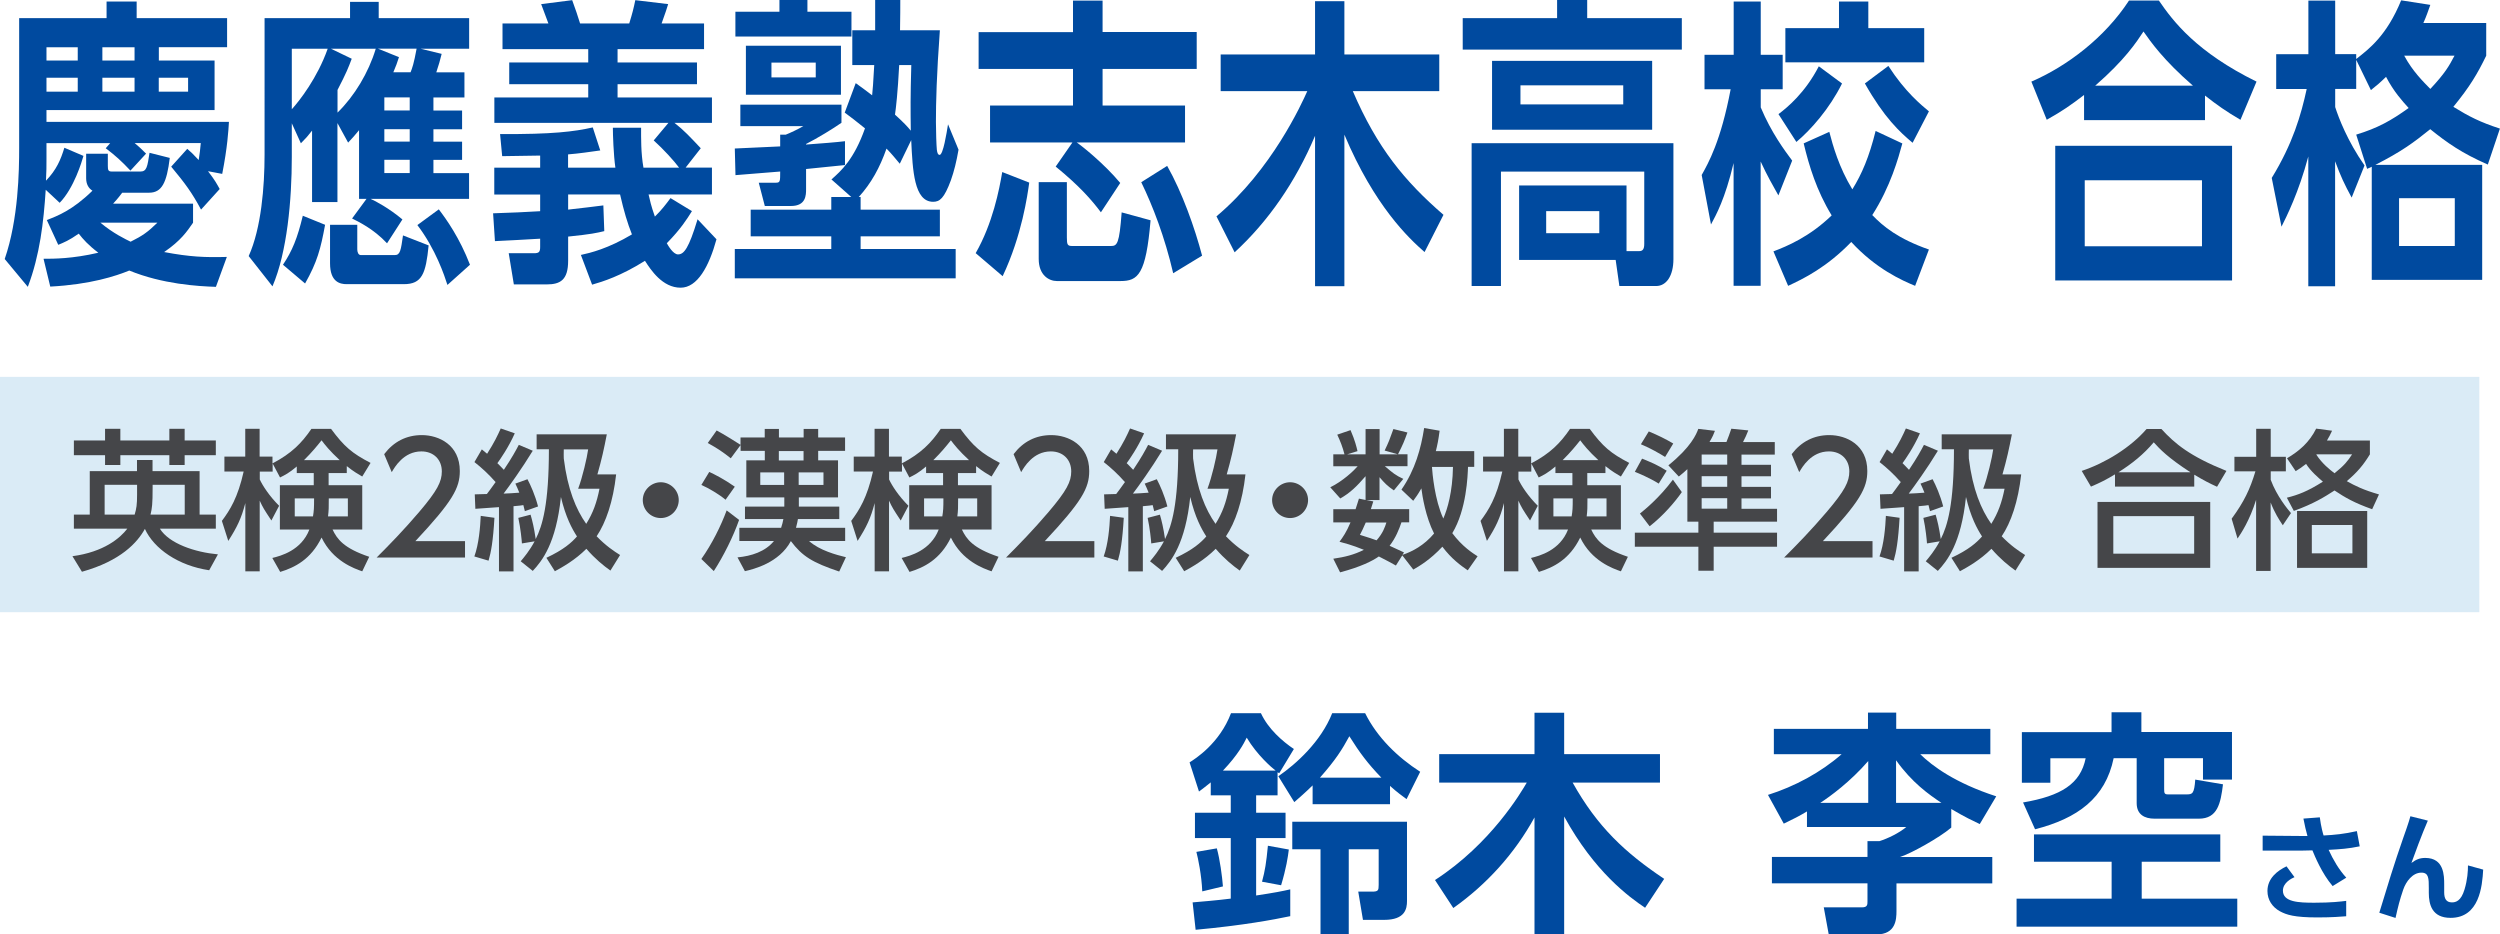 <?xml version="1.0" encoding="UTF-8"?><svg id="_レイヤー_1" xmlns="http://www.w3.org/2000/svg" viewBox="0 0 297.46 111.18"><defs><style>.cls-1{fill:#004a9f;}.cls-2{fill:#454649;}.cls-3{fill:#daebf6;}</style></defs><path class="cls-1" d="M13.1,17.03h-7.57v1.91c0,.9,0,1.4-.06,2.56,1.25-1.3,1.75-2.48,2.19-3.92l2.27.97c-.19.68-1.14,3.85-2.83,5.58l-1.66-1.55c-.25,3.82-.69,7.77-2.13,11.55l-2.75-3.31c1.64-4.75,1.72-10.51,1.72-13.21V2.16h10.4V.18h3.58v1.98h10.76v3.46h-8.12v1.58h6.63v5.9H5.53v1.4h21.71c-.06,1.01-.17,2.99-.8,6.19l-1.69-.32c.86,1.12,1.05,1.51,1.39,2.12l-2.22,2.45c-1.08-2.02-1.88-3.1-3.55-5.11l1.91-2.12c.47.4.58.5,1.36,1.33.11-.65.19-1.33.25-2.02h-7.87c.5.43.8.68,1.36,1.26l-1.86,2.02c-1.05-1.12-1.8-1.8-2.94-2.66l.53-.61ZM14.54,22.93c-.17.22-.44.61-1.08,1.3h9.51v2.27c-.72,1.04-1.44,2.12-3.44,3.49,3.08.58,4.85.65,7.46.58l-1.3,3.56c-2.16-.07-6.35-.32-10.31-1.94-1.58.65-4.63,1.66-9.4,1.91l-.8-3.31c1.22,0,3.44,0,6.52-.72-1.19-.9-1.83-1.62-2.33-2.27-1.19.83-1.75,1.04-2.44,1.33l-1.36-2.95c1.22-.47,3.05-1.15,5.43-3.49-.47-.29-.75-.79-.75-1.48v-2.92h2.58v1.44c0,.5.05.68.47.68h3.41c.75,0,.83-.58,1.08-2.23l2.41.61c-.36,2.95-.94,4.14-2.47,4.14h-3.19ZM5.53,5.62v1.58h3.72v-1.58h-3.72ZM5.53,9.25v1.66h3.72v-1.66h-3.72ZM11.94,26.49c1.55,1.3,3.02,1.98,3.6,2.27,1.44-.72,2.05-1.15,3.19-2.27h-6.79ZM12.18,5.62v1.58h3.83v-1.58h-3.83ZM12.18,9.25v1.66h3.83v-1.66h-3.83ZM18.89,9.25v1.66h3.49v-1.66h-3.49Z"/><path class="cls-1" d="M40.15,14.61v9.43h-3.02v-8.5c-.47.61-.72.9-1.33,1.51l-1.08-2.38v4.03c0,5.08-.55,11.3-2.3,15.37l-2.83-3.6c1.5-3.31,1.89-8.28,1.89-12.06V2.16h10.17V.22h3.41v1.94h10.76v3.64h-5.77l2.5.61c-.11.5-.42,1.58-.64,2.2h3.35v2.99h-3.69v1.55h3.41v2.23h-3.41v1.48h3.41v2.16h-3.41v1.58h4.24v3.06h-11.73c.53.22,2.22,1.12,3.8,2.45l-1.83,2.84c-1.61-1.73-3.44-2.59-4.16-2.95l1.72-2.34h-.89v-8.17c-.5.61-.75.9-1.3,1.48l-1.28-2.34ZM38.68,26.75c-.53,2.88-.94,4.43-2.38,6.98l-2.63-2.23c1.11-1.66,1.72-3.17,2.36-5.83l2.66,1.08ZM34.72,5.8v7.2c.92-1.01,3.05-3.74,4.27-7.2h-4.27ZM39.27,26.75h3.24v2.92c0,.29.11.68.42.68h4.05c.64,0,.72-.58.97-2.34l3.05,1.19c-.33,3.35-.78,4.61-2.94,4.61h-6.82c-.78,0-1.97-.25-1.97-2.48v-4.57ZM39.38,5.8l2.47,1.19c-.39,1.04-.64,1.69-1.69,3.71v2.7c2.02-1.98,3.69-4.75,4.55-7.6h-5.32ZM47.47,6.8c-.22.68-.33,1.01-.67,1.8h2.05c.19-.47.39-1.01.72-2.81h-4.6l2.5,1.01ZM45.73,11.59v1.55h3.02v-1.55h-3.02ZM45.73,15.37v1.48h3.02v-1.48h-3.02ZM45.73,19.01v1.58h3.02v-1.58h-3.02ZM53.24,33.91c-.36-1.12-1.39-4.25-3.58-7.13l2.55-1.87c.91,1.19,2.47,3.38,3.71,6.59l-2.69,2.41Z"/><path class="cls-1" d="M69.09,30.34c1.16-.25,3.27-.76,6.1-2.45-.55-1.4-.94-2.7-1.41-4.75h-6.18v1.8c1.61-.18,3.11-.36,4.19-.5l.11,3.06c-.92.22-1.5.36-4.3.65v2.88c0,2.27-.92,2.81-2.55,2.81h-3.91l-.61-3.71h2.99c.61,0,.75-.14.75-.76v-.97c-.64.04-5.07.29-5.38.29l-.22-3.31c1.52-.04,4.6-.18,5.6-.25v-1.98h-5.46v-3.2h5.46v-1.44c-.64,0-3.8.07-4.52.07l-.25-2.63c6.24.04,8.82-.29,11.03-.79l.89,2.74c-1.33.18-2.44.36-3.83.47v1.58h5.63c-.22-1.51-.3-3.96-.3-4.75h3.36c0,1.19-.03,2.99.28,4.75h4.24c-.58-.79-1.86-2.2-3.02-3.24l1.75-2.09h-20.71v-3.02h11.17v-1.58h-9.4v-2.59h9.4v-1.58h-10.2v-3.06h5.46c-.11-.32-.72-1.94-.86-2.3l3.69-.47c.5,1.37.55,1.55.94,2.77h5.85c.39-1.26.53-1.84.72-2.77l3.91.47c-.19.65-.25.79-.78,2.3h5.05v3.06h-10.29v1.58h9.45v2.59h-9.45v1.58h11.23v3.02h-4.46c1.11.86,1.88,1.69,3.13,3.02l-1.8,2.3h3.13v3.2h-7.54c.14.61.3,1.37.75,2.63.78-.76,1.33-1.48,1.86-2.2l2.55,1.55c-.61.97-1.3,2.09-2.99,3.82.14.25.75,1.33,1.33,1.33.72,0,1.28-.72,2.33-4.18l2.25,2.38c-.89,3.24-2.27,5.76-4.27,5.76-2.16,0-3.55-2.12-4.24-3.2-2.86,1.8-5.02,2.48-6.29,2.84l-1.33-3.53Z"/><path class="cls-1" d="M87.42,17.67c.06,0,4.82-.22,5.41-.25v-1.4h.67c.47-.18,1.47-.65,2.08-1.01h-7.49v-2.56h12.03v2.16c-.97.68-2.86,1.84-4.21,2.52v.07c1.55-.11,3.8-.29,4.63-.4v2.84c-.28.04-4.08.4-4.63.47v2.38c0,.72,0,2.02-1.8,2.02h-3.11l-.72-2.77h2.02c.53,0,.53-.14.53-1.33-.42.04-5.3.43-5.32.43l-.08-3.17ZM101.83,9.9c.8.58,1.19.86,1.94,1.44.06-.58.14-1.48.25-3.6h-2.61V3.6h2.72V0h2.99c0,1.12,0,1.62-.03,3.6h4.74c-.39,5.33-.47,8.6-.47,10.91,0,1.08.06,2.84.11,3.31.05.4.14.61.33.61.42,0,.83-2.59,1-3.64l1.25,3.02c-.25,1.44-.53,2.56-.91,3.64-.8,2.16-1.33,2.56-2.11,2.56-2.27,0-2.44-3.71-2.61-7.34l-1.36,2.81c-.55-.65-.94-1.15-1.58-1.8-.8,2.27-1.8,4.1-3.3,5.76h.22v1.51h9.43v3.17h-9.43v1.51h11.31v3.49h-26.28v-3.49h11.48v-1.51h-9.59v-3.17h9.59v-1.51h2.38l-2.36-2.09c1.14-1.01,2.69-2.38,3.99-6.08-1.19-.97-1.69-1.33-2.41-1.87l1.3-3.49ZM87.5,1.4h5.24V0h3.33v1.4h5.24v2.95h-13.81V1.4ZM88.75,5.44h11.31v5.83h-11.31v-5.83ZM91.79,7.45v1.76h5.27v-1.76h-5.27ZM106.99,7.74c-.17,3.28-.39,5.18-.5,5.9,1.03.94,1.47,1.4,1.88,1.91-.03-2.59-.05-3.85.06-7.81h-1.44Z"/><path class="cls-1" d="M122.46,21.74c-.2,1.44-.86,6.26-3.16,11.12l-3.21-2.74c2.02-3.53,2.8-7.52,3.16-9.65l3.22,1.26ZM127.61,16.95h-9.81v-4.39h9.87v-4.36h-11.23V3.82h11.23V.07h3.52v3.74h11.2v4.39h-11.2v4.36h9.81v4.39h-12.89c.55.36,3.27,2.52,5.18,4.82l-2.3,3.49c-1.11-1.48-2.55-3.13-5.38-5.44l2-2.88ZM123.59,21.67h3.35v6.59c0,.86.08,1.01.64,1.01h4.6c.75,0,1-.25,1.28-4l3.44.94c-.55,6.48-1.5,7.23-3.58,7.23h-7.57c-.92,0-2.16-.68-2.16-2.63v-9.14ZM138.87,19.73c1.8,3.17,3.3,7.42,4.16,10.69l-3.44,2.09c-1-4.32-2.44-8.03-3.8-10.83l3.08-1.94Z"/><path class="cls-1" d="M144.74,25.74c6.6-5.54,10.15-13.43,10.81-14.9h-10.31v-4.36h11.23V.14h3.49v6.34h11.29v4.36h-10.29c2.91,6.77,6.18,10.73,10.79,14.72l-2.25,4.43c-1.86-1.62-5.96-5.47-9.54-13.97v18.03h-3.49v-17.89c-2.33,5.51-5.6,10.22-9.57,13.86l-2.16-4.28Z"/><path class="cls-1" d="M200.1,5.9h-26.06v-3.74h11.23V0h3.58v2.16h11.26v3.74ZM180.75,30.92v-8.85h12.78v7.81h1.5c.39,0,.61-.18.61-.86v-8.6h-17.05v13.61h-3.49v-16.99h24.01v13.79c0,2.02-.86,3.2-2.05,3.2h-4.38l-.44-3.1h-11.48ZM196.58,15.44h-19.05V7.24h19.05v8.21ZM193.14,10.15h-12.23v2.27h12.23v-2.27ZM190.29,25.12h-6.32v2.63h6.32v-2.63Z"/><path class="cls-1" d="M202.48,20.81c.78-1.4,2.27-4,3.44-10.19h-3.11v-4.1h3.47V.18h3.22v6.34h2.61v4.1h-2.61v2.16c1.25,2.99,2.86,5.15,3.74,6.33l-1.64,4.14c-.58-1.04-1.36-2.38-2.11-4.03v14.79h-3.22v-14.61c-1.03,4.32-2.08,6.16-2.69,7.31l-1.11-5.9ZM226.35,17.06c-.47,1.73-1.41,5.15-3.58,8.53,1.28,1.33,3.05,2.81,6.74,4.1l-1.64,4.32c-1.58-.65-4.66-2.02-7.6-5.22-2.91,3.02-5.71,4.39-7.51,5.22l-1.75-4.1c1.61-.61,4.3-1.73,6.93-4.28-1.8-2.95-2.69-5.9-3.33-8.57l3.05-1.37c.42,1.62,1.14,4.21,2.74,6.84,1.14-1.84,2-3.85,2.77-6.95l3.16,1.48ZM219.17,9.94c-1.5,3.02-3.74,5.54-5.43,6.95l-2.13-3.31c1.05-.79,3.16-2.52,4.8-5.69l2.77,2.05ZM218.81.18h3.49v3.17h6.65v4.07h-16.52V3.35h6.38V.18ZM224.69,7.85c2,3.1,3.91,4.64,4.82,5.4l-1.94,3.74c-1.55-1.3-3.38-2.99-5.68-7.06l2.8-2.09Z"/><path class="cls-1" d="M266.57,14.25c-1.72-1.01-2.74-1.73-4.21-2.88v2.92h-14.39v-2.99c-1.55,1.19-2.58,1.91-4.44,2.95l-1.83-4.54c4.27-1.84,8.76-5.26,11.62-9.65h3.55c1.72,2.52,4.52,6.16,11.62,9.65l-1.91,4.54ZM265.58,17.35v16.02h-21.04v-16.02h21.04ZM262,21.45h-13.95v7.85h13.95v-7.85ZM260.92,10.19c-3.52-3.06-4.99-5.18-5.88-6.44-.83,1.26-2.22,3.38-5.74,6.44h11.62Z"/><path class="cls-1" d="M295.82,2.74v3.89c-1.05,2.16-1.94,3.67-3.91,6.08,1.86,1.15,3.22,1.84,5.54,2.59l-1.44,4.28c-3.11-1.37-4.8-2.56-6.85-4.21-2,1.62-3.49,2.7-6.54,4.25h12.72v13.68h-13.14v-13.46c-.22.11-.31.14-.55.25l-1.3-4.07c2.58-.79,4.13-1.66,6.24-3.17-.72-.79-1.77-1.94-2.69-3.71-.69.68-1.08,1.01-1.8,1.58l-1.75-3.6v3.46h-2.5v2.16c.42,1.3,1.44,4,3.49,6.95l-1.53,3.82c-.86-1.58-1.3-2.52-1.97-4.32v14.87h-3.19v-15.44c-1.14,4.28-2.61,7.2-3.19,8.35l-1.16-5.8c2.5-4.07,3.49-7.49,4.16-10.58h-3.63v-4.14h3.83V.07h3.19v6.37h2.5v.58c1.52-1.19,3.63-2.77,5.35-6.98l3.47.54c-.25.68-.44,1.3-.83,2.16h7.49ZM292.08,23.58h-6.63v5.69h6.63v-5.69ZM286.06,6.62c1,1.87,2.3,3.13,3.11,3.96,1.75-1.87,2.22-2.7,2.88-3.96h-5.99Z"/><path class="cls-1" d="M141.9,107.37c1.23-.11,2.71-.22,4.54-.45v-7.2h-4.26v-3.02h4.26v-2.07h-2.38v-1.54c-.59.48-.84.67-1.4,1.09l-1.12-3.47c.67-.42,3.56-2.24,4.93-5.85h3.56c.87,1.88,2.58,3.36,3.92,4.26l-1.74,2.88-.2-.11v2.74h-2.55v2.07h3.5v3.02h-3.5v6.83c2.24-.34,3.05-.5,4.06-.73v3.19c-2.02.42-5.54,1.09-11.26,1.62l-.36-3.28ZM144.78,100.93c.37,1.32.64,3.36.73,4.54l-2.46.59c-.08-1.93-.5-3.95-.7-4.7l2.44-.42ZM151.78,91.69c-.45-.34-2.21-1.85-3.44-3.92-.36.73-1.04,2.04-2.83,3.92h6.27ZM153.35,101.07c-.11.92-.31,2.24-.92,4.26l-2.27-.42c.36-1.34.5-2.21.7-4.28l2.49.45ZM167.35,95.08c-.56-.42-1.12-.81-1.96-1.57v2.18h-9.21v-2.24c-.92.9-1.51,1.4-2.18,1.99l-1.9-3.08c2.13-1.46,5.07-4.12,6.41-7.5h3.92c1.43,2.88,3.86,5.24,6.55,6.97l-1.62,3.25ZM167.41,97.77v9.44c0,.92-.22,2.24-2.72,2.24h-2.52l-.56-3.36h1.62c.76,0,.81-.14.81-.81v-4.23h-3.56v10.08h-3.36v-10.08h-3.36v-3.28h13.64ZM164.36,92.53c-1.62-1.68-2.58-2.97-3.81-4.93-.87,1.6-1.62,2.8-3.5,4.93h7.31Z"/><path class="cls-1" d="M170.74,104.71c6.66-4.31,10.25-10.44,10.92-11.59h-10.42v-3.39h11.34v-4.93h3.53v4.93h11.4v3.39h-10.39c2.94,5.26,6.24,8.34,10.89,11.45l-2.27,3.44c-1.88-1.26-6.02-4.26-9.63-10.86v14.03h-3.53v-13.92c-2.35,4.28-5.66,7.95-9.66,10.78l-2.18-3.33Z"/><path class="cls-1" d="M215.01,96.54c-.92.56-1.65.92-2.77,1.46l-1.88-3.42c3.19-1.01,6.27-2.66,8.76-4.84h-8.06v-3.02h11.2v-1.93h3.36v1.93h11.2v3.02h-8.34c1.43,1.4,4.14,3.42,9.04,5.01l-1.96,3.3c-.81-.39-1.68-.78-3.39-1.79v2.21c-1.4,1.2-4.84,3.11-6.1,3.5h10.98v3.14h-11.4v3.3c0,.98-.08,2.77-2.38,2.77h-5.68l-.59-3.22h4.56c.64,0,.64-.34.64-.7v-2.16h-11.37v-3.14h11.37v-1.88h1.43c.98-.31,2.32-.95,3.19-1.68h-11.82v-1.88ZM222.29,95.53v-4.98c-2.13,2.46-4.51,4.2-5.71,4.98h5.71ZM231,95.53c-1.51-1.01-3.5-2.41-5.4-5.07v5.07h5.4Z"/><path class="cls-1" d="M264.18,99.28v3.25h-9.35v4.4h11.37v3.33h-26.26v-3.33h11.31v-4.4h-9.24v-3.25h22.18ZM251.24,84.75h3.55v2.35h10.78v5.66h-3.45v-2.55h-4.62v3.67c0,.48.03.64.45.64h2.21c.7,0,.92-.06,1.04-1.76l3.3.56c-.28,2.27-.64,4.09-2.88,4.09h-5.26c-1.2,0-2.13-.5-2.13-1.85v-5.35h-2.74c-.98,4.76-4.31,7.17-9.35,8.46l-1.43-3.19c4.54-.78,6.83-2.21,7.45-5.26h-4.2v2.91h-3.39v-6.02h10.67v-2.35Z"/><path class="cls-1" d="M277.54,105.42c-1.29-1.51-2.12-3.57-2.4-4.24-.25,0-1.25.03-1.37.03h-4.55v-1.78l4.66.04h.67c-.2-.7-.29-1.13-.48-2.07l1.95-.15c.15,1.16.39,1.98.45,2.16,1.34-.07,2.45-.18,3.96-.52l.34,1.81c-1.36.28-2.24.34-3.7.42.55,1.19,1.21,2.34,2.1,3.31l-1.64,1.01ZM273,104.37c-.34.15-1.37.66-1.37,1.6,0,1.36,1.86,1.44,3.73,1.44,2.06,0,3.14-.14,3.8-.22v1.83c-.56.04-1.61.14-3.4.14-2.79,0-3.7-.31-4.5-.74-.88-.49-1.47-1.33-1.47-2.41,0-1.51,1.2-2.42,2.27-2.93l.95,1.29Z"/><path class="cls-1" d="M288.87,97.65c-.66,1.5-1.64,4.15-1.95,5.03.53-.39.95-.6,1.65-.6,2.25,0,2.25,2.12,2.25,3.18v.92c0,.74.24,1.19.92,1.19.43,0,1.08-.13,1.5-1.54.35-1.16.41-2.17.41-2.86l1.81.5c-.11,1.98-.45,5.74-3.88,5.74-2.21,0-2.59-1.58-2.59-2.98v-.55c0-1.15,0-1.85-.88-1.85-1.04,0-1.83,1.04-2.17,2.04-.43,1.27-.59,1.93-.91,3.35l-1.93-.62c.9-2.97,1.81-5.95,2.84-8.88.14-.39.7-1.96.86-2.6l2.07.52Z"/><rect class="cls-3" y="44.84" width="295" height="28"/><path class="cls-2" d="M8.61,66.18c3.75-.5,5.69-2.16,6.54-3.28h-6.36v-1.67h1.89v-5.17h5.62v-1.33h1.85v1.33h5.6v5.17h1.93v1.67h-6.66c1.1,1.78,4.18,2.81,6.91,3.06l-1.04,1.89c-3.67-.54-6.57-2.56-7.65-4.92-.88,1.6-2.84,3.8-7.49,5.1l-1.13-1.85ZM12.5,51.02h1.82v1.39h5.83v-1.39h1.82v1.39h3.71v1.75h-3.71v1.17h-1.82v-1.17h-5.83v1.17h-1.82v-1.17h-3.71v-1.75h3.71v-1.39ZM16.3,57.68h-3.85v3.55h3.57c.22-.72.29-1.21.29-2.36v-1.19ZM18.16,58.02c0,2-.07,2.45-.25,3.21h4.07v-3.55h-3.82v.34Z"/><path class="cls-2" d="M35.34,55.48c-.95.81-1.44,1.04-2.02,1.33l-.88-1.66v.96h-1.53v.94c.32.7,1.12,1.96,2.3,3.13l-.92,1.75c-.88-1.33-.99-1.5-1.39-2.36v8.41h-1.71v-8.12c-.47,1.8-.97,2.85-2.03,4.5l-.76-2.38c.97-1.3,1.89-2.75,2.59-5.87h-2.29v-1.78h2.48v-3.31h1.71v3.31h1.53v.81c2.27-1.19,3.47-2.41,4.63-4.11h2.34c1.57,2.12,2.49,2.9,4.7,4.05l-.99,1.62c-.49-.29-1.03-.59-1.84-1.24v.83h-2.16v1.44h4v5.28h-3.53c.54,1.13,1.3,2.21,4.36,3.24l-.83,1.73c-.97-.34-3.49-1.22-4.84-4.02-1.28,2.63-3.22,3.57-4.92,4.09l-.94-1.66c1.01-.25,3.44-.88,4.41-3.38h-3.51v-5.28h4.03v-1.44h-2.02v-.81ZM37.24,61.44c.11-.67.13-.97.13-2.14h-2.3v2.14h2.18ZM40.42,54.75c-1.19-1.1-1.78-1.85-2.16-2.36-.5.63-1.12,1.4-2.09,2.36h4.25ZM41.39,61.44v-2.14h-2.27c0,1.12,0,1.39-.09,2.14h2.36Z"/><path class="cls-2" d="M55.33,64.4v1.94h-10.52c1.57-1.57,3.22-3.26,5.06-5.42,2.18-2.56,2.7-3.62,2.7-4.83,0-1.4-.97-2.38-2.43-2.38-2.12,0-3.19,1.89-3.53,2.47l-.9-2.14c1.12-1.48,2.63-2.27,4.48-2.27,2.03,0,4.52,1.17,4.52,4.27,0,2.03-.85,3.6-5.29,8.35h5.91Z"/><path class="cls-2" d="M58.83,61.61c-.16,2.81-.41,4.11-.7,5.1l-1.69-.5c.54-1.49.7-3.51.76-4.83l1.64.23ZM56.51,58.82c.31,0,1.12-.02,1.42-.04.23-.31.5-.65,1.04-1.42-.83-.94-1.64-1.69-2.52-2.38l.88-1.51c.38.31.47.4.63.52.86-1.35,1.26-2.2,1.62-3.01l1.67.58c-.74,1.67-1.76,3.13-2.07,3.55.18.18.41.4.77.79.97-1.44,1.48-2.39,1.78-2.97l1.66.7c-1.28,2.11-2.84,4.27-3.47,5.1.43-.02,1.28-.05,1.87-.11-.18-.45-.29-.7-.47-1.08l1.44-.52c.38.72.9,1.87,1.26,3.24l-1.57.56c-.02-.09-.14-.59-.18-.72-.22.04-.47.07-1.17.13v7.76h-1.73v-7.65c-.31.02-2.68.18-2.81.2l-.07-1.71ZM61.95,66.79c.41-.49,1.06-1.26,1.66-2.38l-1.51.25c-.02-.36-.16-1.82-.43-3.04l1.46-.38c.22.76.41,1.53.61,2.9.81-1.6,1.57-4.16,1.57-10.68h-1.46v-1.78h8.35c-.34,1.76-.61,2.99-1.12,4.77h2.23c-.36,3.24-1.22,5.73-2.32,7.36,1.12,1.15,2.04,1.76,2.79,2.23l-1.15,1.85c-.83-.59-1.8-1.37-2.86-2.59-1.35,1.35-2.88,2.2-3.75,2.67l-1.01-1.6c2.07-.97,2.99-1.8,3.64-2.54-.58-.9-1.35-2.3-1.91-4.7-.58,5.53-2.23,7.6-3.35,8.8l-1.44-1.15ZM68.79,58.15c.52-1.37,1.06-3.71,1.19-4.68h-2.9c0,.36-.02.94,0,1.08.45,3.66,1.46,6.07,2.67,7.78.83-1.33,1.26-2.57,1.58-4.18h-2.54Z"/><path class="cls-2" d="M80.76,59.5c0,1.15-.94,2.14-2.14,2.14s-2.14-.97-2.14-2.14.99-2.12,2.14-2.12,2.14.95,2.14,2.12Z"/><path class="cls-2" d="M84.39,56.15c.59.27,1.8.88,3.04,1.76l-1.1,1.55c-.72-.61-1.98-1.37-2.88-1.76l.94-1.55ZM87.94,61.86c-.68,1.96-1.87,4.34-3.01,6.09l-1.48-1.44c1.26-1.78,2.34-3.96,3.01-5.78l1.48,1.13ZM99.84,68c-3.15-1.06-4.38-1.8-5.74-3.62-1.39,2.61-4.47,3.35-5.47,3.58l-.88-1.64c1.66-.16,3.3-.68,4.34-1.95h-4.12v-1.57h4.97c.13-.38.2-.68.27-1.04h-4.57v-1.48h4.68v-1.1h-4.52v-4.41h2.2v-1.12h-2.88v-.7l-1.17,1.58c-.97-.77-1.57-1.17-2.74-1.82l1.06-1.49c.77.4,2.52,1.49,2.84,1.71v-.88h2.88v-1.01h1.69v1.01h2.94v-1.01h1.73v1.01h3.2v1.6h-3.2v1.12h2.36v4.41h-4.66v1.1h4.81v1.48h-4.92c-.04.27-.09.5-.23,1.04h5.85v1.57h-4.3c1.24,1.12,3.28,1.66,4.39,1.93l-.79,1.69ZM90.46,56.21v1.49h2.84v-1.49h-2.84ZM92.67,53.67v1.12h2.94v-1.12h-2.94ZM95.03,56.21v1.49h2.95v-1.49h-2.95Z"/><path class="cls-2" d="M110.22,55.48c-.95.81-1.44,1.04-2.02,1.33l-.88-1.66v.96h-1.53v.94c.32.7,1.12,1.96,2.3,3.13l-.92,1.75c-.88-1.33-.99-1.5-1.39-2.36v8.41h-1.71v-8.12c-.47,1.8-.97,2.85-2.03,4.5l-.76-2.38c.97-1.3,1.89-2.75,2.59-5.87h-2.29v-1.78h2.48v-3.31h1.71v3.31h1.53v.81c2.27-1.19,3.47-2.41,4.63-4.11h2.34c1.57,2.12,2.49,2.9,4.7,4.05l-.99,1.62c-.49-.29-1.03-.59-1.84-1.24v.83h-2.16v1.44h4v5.28h-3.53c.54,1.13,1.3,2.21,4.36,3.24l-.83,1.73c-.97-.34-3.49-1.22-4.84-4.02-1.28,2.63-3.22,3.57-4.92,4.09l-.94-1.66c1.01-.25,3.44-.88,4.41-3.38h-3.51v-5.28h4.03v-1.44h-2.02v-.81ZM112.12,61.44c.11-.67.13-.97.13-2.14h-2.3v2.14h2.18ZM115.3,54.75c-1.19-1.1-1.78-1.85-2.16-2.36-.5.63-1.12,1.4-2.09,2.36h4.25ZM116.27,61.44v-2.14h-2.27c0,1.12,0,1.39-.09,2.14h2.36Z"/><path class="cls-2" d="M130.21,64.4v1.94h-10.51c1.57-1.57,3.22-3.26,5.06-5.42,2.18-2.56,2.7-3.62,2.7-4.83,0-1.4-.97-2.38-2.43-2.38-2.12,0-3.19,1.89-3.53,2.47l-.9-2.14c1.12-1.48,2.63-2.27,4.48-2.27,2.03,0,4.52,1.17,4.52,4.27,0,2.03-.85,3.6-5.29,8.35h5.91Z"/><path class="cls-2" d="M133.71,61.61c-.16,2.81-.41,4.11-.7,5.1l-1.69-.5c.54-1.49.7-3.51.76-4.83l1.64.23ZM131.39,58.82c.31,0,1.12-.02,1.42-.04.23-.31.5-.65,1.04-1.42-.83-.94-1.64-1.69-2.52-2.38l.88-1.51c.38.31.47.4.63.52.86-1.35,1.26-2.2,1.62-3.01l1.67.58c-.74,1.67-1.76,3.13-2.07,3.55.18.18.41.4.77.79.97-1.44,1.48-2.39,1.78-2.97l1.66.7c-1.28,2.11-2.84,4.27-3.47,5.1.43-.02,1.28-.05,1.87-.11-.18-.45-.29-.7-.47-1.08l1.44-.52c.38.72.9,1.87,1.26,3.24l-1.57.56c-.02-.09-.14-.59-.18-.72-.22.04-.47.07-1.17.13v7.76h-1.73v-7.65c-.31.02-2.68.18-2.81.2l-.07-1.71ZM136.83,66.79c.41-.49,1.06-1.26,1.66-2.38l-1.51.25c-.02-.36-.16-1.82-.43-3.04l1.46-.38c.22.76.41,1.53.61,2.9.81-1.6,1.57-4.16,1.57-10.68h-1.46v-1.78h8.35c-.34,1.76-.61,2.99-1.12,4.77h2.23c-.36,3.24-1.22,5.73-2.32,7.36,1.12,1.15,2.04,1.76,2.79,2.23l-1.15,1.85c-.83-.59-1.8-1.37-2.86-2.59-1.35,1.35-2.88,2.2-3.75,2.67l-1.01-1.6c2.07-.97,2.99-1.8,3.64-2.54-.58-.9-1.35-2.3-1.91-4.7-.58,5.53-2.23,7.6-3.35,8.8l-1.44-1.15ZM143.67,58.15c.52-1.37,1.06-3.71,1.19-4.68h-2.9c0,.36-.02.94,0,1.08.45,3.66,1.46,6.07,2.67,7.78.83-1.33,1.26-2.57,1.58-4.18h-2.54Z"/><path class="cls-2" d="M155.64,59.5c0,1.15-.94,2.14-2.14,2.14s-2.14-.97-2.14-2.14.99-2.12,2.14-2.12,2.14.95,2.14,2.12Z"/><path class="cls-2" d="M175.41,53.7v1.85h-.74c-.04,1.04-.16,5.06-1.87,7.89,1.19,1.6,2.45,2.39,3.01,2.75l-1.17,1.67c-.79-.54-1.93-1.35-3.02-2.81-1.5,1.6-2.77,2.32-3.46,2.72l-1.31-1.69-.76,1.21c-.49-.27-.99-.56-2.03-1.08-.77.54-2.16,1.24-4.61,1.89l-.81-1.62c1.37-.2,2.47-.47,3.64-1.06-1.44-.59-2.36-.81-2.9-.96.43-.59.81-1.12,1.31-2.3h-2.05v-1.57h2.65c.2-.59.29-.92.4-1.26l.79.16v-2.83c-1.04,1.21-1.85,2-3.01,2.65l-1.19-1.33c1.48-.72,2.77-1.94,3.26-2.5h-2.9v-1.42h1.33c-.22-.88-.52-1.62-.86-2.34l1.58-.54c.54,1.24.72,2.03.83,2.5l-1.24.38h2.2v-3.01h1.67v3.01h2.18l-1.58-.45c.5-1.06.56-1.21,1.04-2.56l1.67.41c-.41,1.13-.5,1.35-1.12,2.59h1.13v1.42h-2.7c.94.79,1.26,1.08,2.2,1.51l-1.12,1.37c-.77-.52-1.12-.88-1.71-1.57v2.72h-1.57l.83.16c-.13.45-.18.61-.29.92h4.56v1.57h-.92c-.29.85-.68,1.84-1.41,2.79.58.27,1.48.68,1.71.79l-.18.29c1.15-.38,2.57-1.12,3.76-2.54-1.01-1.98-1.4-4.48-1.51-5.37-.43.77-.67,1.06-.97,1.48l-1.4-1.33c1.64-2.38,2.32-4.9,2.7-7.33l1.84.32c-.14,1.1-.27,1.71-.45,2.43h4.57ZM162.51,62.16c-.29.68-.5,1.1-.7,1.48,1.03.32,1.48.47,1.98.65.76-.85,1.01-1.62,1.17-2.12h-2.45ZM170.38,55.56c.05.74.32,3.92,1.35,6.14.5-1.15,1.1-3.17,1.15-6.14h-2.5Z"/><path class="cls-2" d="M185.1,55.48c-.95.81-1.44,1.04-2.02,1.33l-.88-1.66v.96h-1.53v.94c.32.7,1.12,1.96,2.3,3.13l-.92,1.75c-.88-1.33-.99-1.5-1.39-2.36v8.41h-1.71v-8.12c-.47,1.8-.97,2.85-2.03,4.5l-.76-2.38c.97-1.3,1.89-2.75,2.59-5.87h-2.29v-1.78h2.48v-3.31h1.71v3.31h1.53v.81c2.27-1.19,3.47-2.41,4.63-4.11h2.34c1.57,2.12,2.49,2.9,4.7,4.05l-.99,1.62c-.49-.29-1.03-.59-1.84-1.24v.83h-2.16v1.44h4v5.28h-3.53c.54,1.13,1.3,2.21,4.36,3.24l-.83,1.73c-.97-.34-3.49-1.22-4.84-4.02-1.28,2.63-3.22,3.57-4.92,4.09l-.94-1.66c1.01-.25,3.44-.88,4.41-3.38h-3.51v-5.28h4.03v-1.44h-2.02v-.81ZM187,61.44c.11-.67.13-.97.13-2.14h-2.3v2.14h2.18ZM190.18,54.75c-1.19-1.1-1.78-1.85-2.16-2.36-.5.63-1.12,1.4-2.09,2.36h4.25ZM191.15,61.44v-2.14h-2.27c0,1.12,0,1.39-.09,2.14h2.36Z"/><path class="cls-2" d="M200.76,55.83c-.36.34-.54.49-1.01.87l-1.24-1.33c2.72-2.2,3.33-3.71,3.56-4.34l1.98.23c-.14.38-.27.7-.65,1.33h2.02c.14-.34.45-1.17.58-1.58l2.02.2c-.18.47-.38.92-.63,1.39h3.78v1.49h-3.96v1.21h3.51v1.37h-3.51v1.26h3.51v1.37h-3.51v1.24h4.23v1.53h-7.54v1.31h7.54v1.67h-7.54v2.86h-1.82v-2.86h-7.56v-1.67h7.56v-1.31h-1.31v-6.23ZM195.38,54.57c1.31.54,1.76.72,2.93,1.44l-.95,1.53c-1.06-.67-2.43-1.24-2.84-1.4l.86-1.57ZM195.13,61.1c.52-.41,2.3-1.85,3.92-4.03l1.06,1.48c-.77,1.13-2.23,2.83-3.83,4.07l-1.15-1.51ZM196.17,51.33c1.13.47,2,.9,2.92,1.44l-.97,1.6c-.58-.36-1.71-1.03-2.88-1.51l.94-1.53ZM202.47,54.08v1.21h3.04v-1.21h-3.04ZM202.47,56.66v1.26h3.04v-1.26h-3.04ZM202.47,59.28v1.24h3.04v-1.24h-3.04Z"/><path class="cls-2" d="M222.8,64.4v1.94h-10.52c1.57-1.57,3.22-3.26,5.06-5.42,2.18-2.56,2.7-3.62,2.7-4.83,0-1.4-.97-2.38-2.43-2.38-2.12,0-3.19,1.89-3.53,2.47l-.9-2.14c1.12-1.48,2.63-2.27,4.48-2.27,2.04,0,4.52,1.17,4.52,4.27,0,2.03-.85,3.6-5.29,8.35h5.91Z"/><path class="cls-2" d="M226.02,61.61c-.16,2.81-.41,4.11-.7,5.1l-1.69-.5c.54-1.49.7-3.51.76-4.83l1.64.23ZM223.7,58.82c.31,0,1.12-.02,1.42-.04.23-.31.5-.65,1.04-1.42-.83-.94-1.64-1.69-2.52-2.38l.88-1.51c.38.31.47.4.63.52.86-1.35,1.26-2.2,1.62-3.01l1.67.58c-.74,1.67-1.76,3.13-2.07,3.55.18.18.41.4.77.79.97-1.44,1.48-2.39,1.78-2.97l1.66.7c-1.28,2.11-2.84,4.27-3.47,5.1.43-.02,1.28-.05,1.87-.11-.18-.45-.29-.7-.47-1.08l1.44-.52c.38.72.9,1.87,1.26,3.24l-1.57.56c-.02-.09-.14-.59-.18-.72-.22.04-.47.07-1.17.13v7.76h-1.73v-7.65c-.31.02-2.68.18-2.81.2l-.07-1.71ZM229.13,66.79c.41-.49,1.06-1.26,1.66-2.38l-1.51.25c-.02-.36-.16-1.82-.43-3.04l1.46-.38c.22.76.41,1.53.61,2.9.81-1.6,1.57-4.16,1.57-10.68h-1.46v-1.78h8.35c-.34,1.76-.61,2.99-1.12,4.77h2.23c-.36,3.24-1.22,5.73-2.32,7.36,1.12,1.15,2.04,1.76,2.79,2.23l-1.15,1.85c-.83-.59-1.8-1.37-2.86-2.59-1.35,1.35-2.88,2.2-3.75,2.67l-1.01-1.6c2.07-.97,2.99-1.8,3.64-2.54-.58-.9-1.35-2.3-1.91-4.7-.58,5.53-2.23,7.6-3.35,8.8l-1.44-1.15ZM235.97,58.15c.52-1.37,1.06-3.71,1.19-4.68h-2.9c0,.36-.02.94,0,1.08.45,3.66,1.46,6.07,2.67,7.78.83-1.33,1.26-2.57,1.58-4.18h-2.54Z"/><path class="cls-2" d="M263.8,57.92c-.9-.41-1.55-.74-2.72-1.44v1.42h-9.43v-1.46c-1.08.65-1.75.99-2.86,1.46l-1.1-1.87c2.83-.94,5.82-2.79,7.72-4.99h1.76c1.6,1.75,3.38,3.24,7.74,4.99l-1.12,1.89ZM262.98,59.72v7.85h-13.41v-7.85h13.41ZM261.07,61.41h-9.62v4.47h9.62v-4.47ZM260.62,56.19c-2.7-1.76-3.62-2.74-4.36-3.56-1.21,1.44-2.59,2.54-4.2,3.56h8.55Z"/><path class="cls-2" d="M271.61,62.49c-.45-.68-.96-1.46-1.44-2.7v8.14h-1.73v-8.46c-.77,2.47-1.78,3.98-2.21,4.61l-.7-2.36c1.49-2.04,2.18-3.49,2.83-5.64h-2.5v-1.73h2.59v-3.33h1.73v3.33h1.8v1.73h-1.8v1.01c.72,1.94,2,3.48,2.41,3.96l-.97,1.44ZM281.98,54.06c-.79,1.28-1.46,2.09-2.75,3.19,1.04.58,1.94,1.03,3.83,1.58l-.81,1.76c-2.14-.76-3.22-1.39-4.48-2.23-1.19.77-2.48,1.58-4.84,2.43l-.83-1.57c1.35-.34,2.43-.74,4.29-1.91-.5-.43-1.46-1.24-2-2.11-.56.43-.83.61-1.24.86l-1.03-1.53c1.42-.85,2.63-1.85,3.47-3.53l1.89.25c-.22.47-.34.72-.61,1.17h5.11v1.62ZM281.66,67.57h-8.35v-6.77h8.35v6.77ZM279.9,62.47h-4.83v3.37h4.83v-3.37ZM275.63,54.06l-.02.04c.68,1.06,1.6,1.78,2.16,2.21,1.15-.92,1.57-1.44,2.09-2.25h-4.23Z"/></svg>